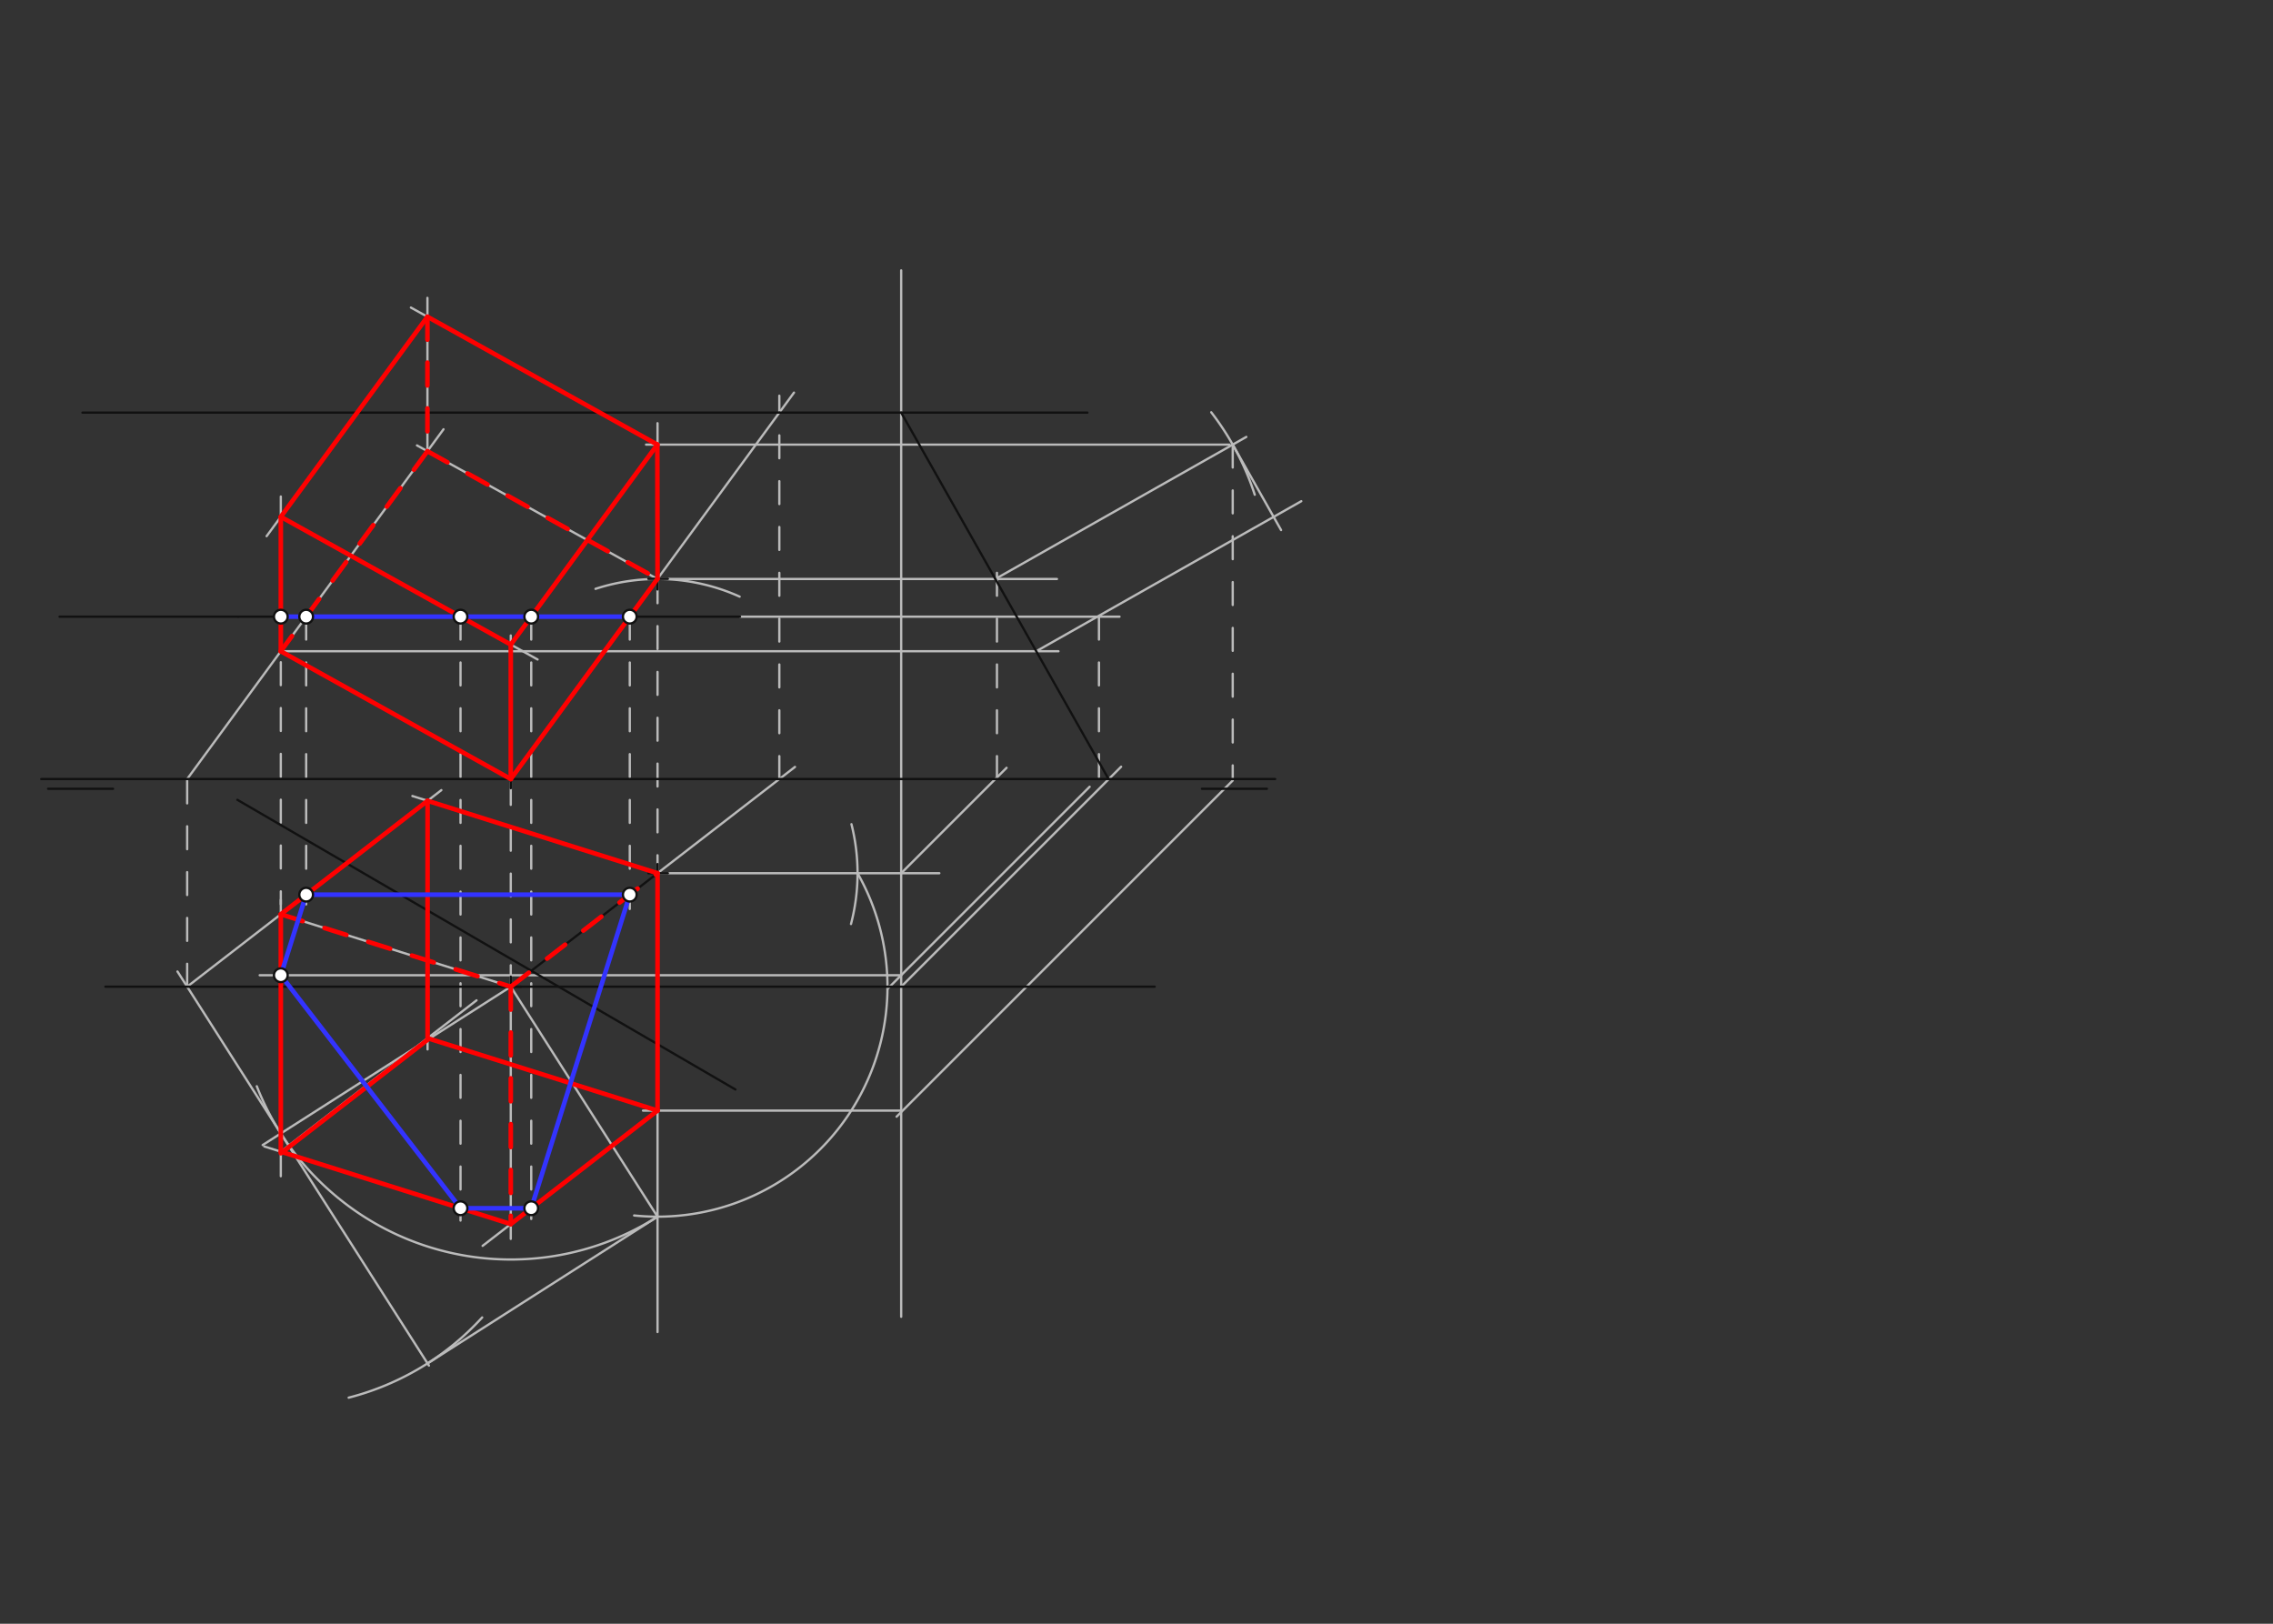 <svg xmlns="http://www.w3.org/2000/svg" class="svg--1it" height="100%" preserveAspectRatio="xMidYMid meet" viewBox="0 0 992.126 708.661" width="100%"><rect x="0" y="0" width="992.126" height="708.661" fill="#333333" stroke="none"/><defs><marker id="marker-arrow" markerHeight="16" markerUnits="userSpaceOnUse" markerWidth="24" orient="auto-start-reverse" refX="24" refY="4" viewBox="0 0 24 8"><path d="M 0 0 L 24 4 L 0 8 z" stroke="inherit"></path></marker></defs><g class="aux-layer--1FB"><g class="element--2qn"><line stroke="#bbbbbb" stroke-dasharray="10" stroke-linecap="round" stroke-width="1" x1="287" x2="287" y1="253.26" y2="381.102"></line></g><g class="element--2qn"><line stroke="#bbbbbb" stroke-dasharray="10" stroke-linecap="round" stroke-width="1" x1="222.945" x2="222.945" y1="431.276" y2="340"></line></g><g class="element--2qn"><line stroke="#bbbbbb" stroke-dasharray="none" stroke-linecap="round" stroke-width="1" x1="287" x2="347" y1="381.102" y2="334.714"></line></g><g class="element--2qn"><line stroke="#bbbbbb" stroke-dasharray="none" stroke-linecap="round" stroke-width="1" x1="287" x2="346.562" y1="252.61" y2="171.35"></line></g><g class="element--2qn"><line stroke="#bbbbbb" stroke-dasharray="10" stroke-linecap="round" stroke-width="1" x1="340.163" x2="340.163" y1="340" y2="172.7"></line></g><g class="element--2qn"><line stroke="#bbbbbb" stroke-dasharray="none" stroke-linecap="round" stroke-width="1" x1="287" x2="410" y1="381.102" y2="381.102"></line></g><g class="element--2qn"><path d="M 259.936 256.993 A 87.307 87.307 0 0 1 322.838 260.388" fill="none" stroke="#bbbbbb" stroke-dasharray="none" stroke-linecap="round" stroke-width="1"></path></g><g class="element--2qn"><path d="M 371.647 359.717 A 87.307 87.307 0 0 1 371.444 403.277" fill="none" stroke="#bbbbbb" stroke-dasharray="none" stroke-linecap="round" stroke-width="1"></path></g><g class="element--2qn"><line stroke="#bbbbbb" stroke-dasharray="none" stroke-linecap="round" stroke-width="1" x1="287" x2="287" y1="381.102" y2="581.35"></line></g><g class="element--2qn"><path d="M 374.307 381.102 A 100.375 100.375 0 0 1 276.785 530.479" fill="none" stroke="#bbbbbb" stroke-dasharray="none" stroke-linecap="round" stroke-width="1"></path></g><g class="element--2qn"><line stroke="#bbbbbb" stroke-dasharray="none" stroke-linecap="round" stroke-width="1" x1="287" x2="222.945" y1="531" y2="430.626"></line></g><g class="element--2qn"><path d="M 287 531 A 119.072 119.072 0 0 1 112.087 474.084" fill="none" stroke="#bbbbbb" stroke-dasharray="none" stroke-linecap="round" stroke-width="1"></path></g><g class="element--2qn"><line stroke="#bbbbbb" stroke-dasharray="none" stroke-linecap="round" stroke-width="1" x1="222.945" x2="114.65" y1="430.626" y2="499.735"></line></g><g class="element--2qn"><line stroke="#bbbbbb" stroke-dasharray="none" stroke-linecap="round" stroke-width="1" x1="122.57" x2="187.228" y1="494.681" y2="596"></line></g><g class="element--2qn"><line stroke="#bbbbbb" stroke-dasharray="none" stroke-linecap="round" stroke-width="1" x1="287" x2="186.625" y1="531" y2="595.055"></line></g><g class="element--2qn"><line stroke="#bbbbbb" stroke-dasharray="none" stroke-linecap="round" stroke-width="1" x1="122.57" x2="77.465" y1="494.681" y2="424"></line></g><g class="element--2qn"><line stroke="#bbbbbb" stroke-dasharray="none" stroke-linecap="round" stroke-width="1" x1="81.693" x2="192.65" y1="430.626" y2="344.841"></line></g><g class="element--2qn"><line stroke="#bbbbbb" stroke-dasharray="10" stroke-linecap="round" stroke-width="1" x1="122.57" x2="122.57" y1="494.681" y2="392.7"></line></g><g class="element--2qn"><line stroke="#bbbbbb" stroke-dasharray="none" stroke-linecap="round" stroke-width="1" x1="222.945" x2="122.57" y1="430.626" y2="399.022"></line></g><g class="element--2qn"><line stroke="#bbbbbb" stroke-dasharray="none" stroke-linecap="round" stroke-width="1" x1="287" x2="180" y1="381.102" y2="347.413"></line></g><g class="element--2qn"><line stroke="#bbbbbb" stroke-dasharray="10" stroke-linecap="round" stroke-width="1" x1="81.693" x2="81.693" y1="430.626" y2="334"></line></g><g class="element--2qn"><line stroke="#bbbbbb" stroke-dasharray="none" stroke-linecap="round" stroke-width="1" x1="81.693" x2="193.582" y1="340" y2="187.35"></line></g><g class="element--2qn"><line stroke="#bbbbbb" stroke-dasharray="10" stroke-linecap="round" stroke-width="1" x1="122.57" x2="122.57" y1="399.022" y2="280"></line></g><g class="element--2qn"><line stroke="#bbbbbb" stroke-dasharray="none" stroke-linecap="round" stroke-width="1" x1="222.945" x2="122.57" y1="340" y2="284.231"></line></g><g class="element--2qn"><line stroke="#bbbbbb" stroke-dasharray="none" stroke-linecap="round" stroke-width="1" x1="286.939" x2="182" y1="252.693" y2="194.388"></line></g><g class="element--2qn"><line stroke="#bbbbbb" stroke-dasharray="none" stroke-linecap="round" stroke-width="1" x1="393.35" x2="393.35" y1="574.7" y2="118"></line></g><g class="element--2qn"><line stroke="#bbbbbb" stroke-dasharray="none" stroke-linecap="round" stroke-width="1" x1="393.35" x2="439.35" y1="381.102" y2="335.102"></line></g><g class="element--2qn"><line stroke="#bbbbbb" stroke-dasharray="none" stroke-linecap="round" stroke-width="1" x1="393.35" x2="489.35" y1="430.626" y2="334.626"></line></g><g class="element--2qn"><line stroke="#bbbbbb" stroke-dasharray="none" stroke-linecap="round" stroke-width="1" x1="286.939" x2="461.35" y1="252.693" y2="252.693"></line></g><g class="element--2qn"><line stroke="#bbbbbb" stroke-dasharray="10" stroke-linecap="round" stroke-width="1" x1="435.152" x2="435.152" y1="340" y2="242.7"></line></g><g class="element--2qn"><line stroke="#bbbbbb" stroke-dasharray="none" stroke-linecap="round" stroke-width="1" x1="434.452" x2="544" y1="252.693" y2="190.684"></line></g><g class="element--2qn"><path d="M 210.463 574.986 A 119.055 119.055 0 0 1 152.194 609.991" fill="none" stroke="#bbbbbb" stroke-dasharray="none" stroke-linecap="round" stroke-width="1"></path></g><g class="element--2qn"><path d="M 528.689 179.935 A 119.055 119.055 0 0 1 547.683 215.911" fill="none" stroke="#bbbbbb" stroke-dasharray="none" stroke-linecap="round" stroke-width="1"></path></g><g class="element--2qn"><line stroke="#bbbbbb" stroke-dasharray="none" stroke-linecap="round" stroke-width="1" x1="287" x2="287" y1="252.693" y2="184.7"></line></g><g class="element--2qn"><line stroke="#bbbbbb" stroke-dasharray="none" stroke-linecap="round" stroke-width="1" x1="536.65" x2="282" y1="194.046" y2="194.046"></line></g><g class="element--2qn"><line stroke="#bbbbbb" stroke-dasharray="none" stroke-linecap="round" stroke-width="1" x1="287" x2="179.35" y1="194.046" y2="134.235"></line></g><g class="element--2qn"><line stroke="#bbbbbb" stroke-dasharray="none" stroke-linecap="round" stroke-width="1" x1="186.564" x2="186.564" y1="196.924" y2="130"></line></g><g class="element--2qn"><line stroke="#bbbbbb" stroke-dasharray="none" stroke-linecap="round" stroke-width="1" x1="186.564" x2="116.377" y1="138.243" y2="234"></line></g><g class="element--2qn"><line stroke="#bbbbbb" stroke-dasharray="none" stroke-linecap="round" stroke-width="1" x1="122.57" x2="122.57" y1="284.231" y2="216.7"></line></g><g class="element--2qn"><line stroke="#bbbbbb" stroke-dasharray="none" stroke-linecap="round" stroke-width="1" x1="122.57" x2="234.65" y1="225.551" y2="287.823"></line></g><g class="element--2qn"><line stroke="#bbbbbb" stroke-dasharray="none" stroke-linecap="round" stroke-width="1" x1="222.945" x2="222.945" y1="340" y2="277.35"></line></g><g class="element--2qn"><line stroke="#bbbbbb" stroke-dasharray="none" stroke-linecap="round" stroke-width="1" x1="222.945" x2="286.914" y1="281.319" y2="194.046"></line></g><g class="element--2qn"><line stroke="#bbbbbb" stroke-dasharray="10" stroke-linecap="round" stroke-width="1" x1="538.061" x2="538.061" y1="194.046" y2="340"></line></g><g class="element--2qn"><line stroke="#bbbbbb" stroke-dasharray="none" stroke-linecap="round" stroke-width="1" x1="538.061" x2="391.35" y1="340.65" y2="487.361"></line></g><g class="element--2qn"><line stroke="#bbbbbb" stroke-dasharray="none" stroke-linecap="round" stroke-width="1" x1="393.35" x2="280.65" y1="484.711" y2="484.711"></line></g><g class="element--2qn"><line stroke="#bbbbbb" stroke-dasharray="none" stroke-linecap="round" stroke-width="1" x1="287" x2="210.65" y1="484.711" y2="543.74"></line></g><g class="element--2qn"><line stroke="#bbbbbb" stroke-dasharray="none" stroke-linecap="round" stroke-width="1" x1="222.945" x2="222.945" y1="430.626" y2="540.7"></line></g><g class="element--2qn"><line stroke="#bbbbbb" stroke-dasharray="none" stroke-linecap="round" stroke-width="1" x1="222.945" x2="115.35" y1="534.234" y2="500.357"></line></g><g class="element--2qn"><line stroke="#bbbbbb" stroke-dasharray="none" stroke-linecap="round" stroke-width="1" x1="122.57" x2="122.57" y1="399.022" y2="513.35"></line></g><g class="element--2qn"><line stroke="#bbbbbb" stroke-dasharray="none" stroke-linecap="round" stroke-width="1" x1="122.57" x2="208" y1="502.63" y2="436.581"></line></g><g class="element--2qn"><line stroke="#bbbbbb" stroke-dasharray="none" stroke-linecap="round" stroke-width="1" x1="186.625" x2="186.625" y1="349.499" y2="458"></line></g><g class="element--2qn"><line stroke="#bbbbbb" stroke-dasharray="none" stroke-linecap="round" stroke-width="1" x1="287" x2="186.625" y1="484.711" y2="453.107"></line></g><g class="element--2qn"><line stroke="#bbbbbb" stroke-dasharray="none" stroke-linecap="round" stroke-width="1" x1="122.57" x2="462" y1="284.231" y2="284.231"></line></g><g class="element--2qn"><line stroke="#bbbbbb" stroke-dasharray="none" stroke-linecap="round" stroke-width="1" x1="452.304" x2="568" y1="284.231" y2="218.742"></line></g><g class="element--2qn"><line stroke="#bbbbbb" stroke-dasharray="none" stroke-linecap="round" stroke-width="1" x1="538.061" x2="559.176" y1="194.046" y2="231.35"></line></g><g class="element--2qn"><line stroke="#bbbbbb" stroke-dasharray="none" stroke-linecap="round" stroke-width="1" x1="323" x2="488.65" y1="269.134" y2="269.134"></line></g><g class="element--2qn"><line stroke="#bbbbbb" stroke-dasharray="10" stroke-linecap="round" stroke-width="1" x1="479.676" x2="479.676" y1="269.134" y2="340"></line></g><g class="element--2qn"><line stroke="#bbbbbb" stroke-dasharray="none" stroke-linecap="round" stroke-width="1" x1="475.606" x2="387.375" y1="343.37" y2="431.601"></line></g><g class="element--2qn"><line stroke="#bbbbbb" stroke-dasharray="none" stroke-linecap="round" stroke-width="1" x1="393.35" x2="113.35" y1="425.626" y2="425.626"></line></g><g class="element--2qn"><line stroke="#bbbbbb" stroke-dasharray="10" stroke-linecap="round" stroke-width="1" x1="133.636" x2="133.636" y1="269.134" y2="394.7"></line></g><g class="element--2qn"><line stroke="#bbbbbb" stroke-dasharray="10" stroke-linecap="round" stroke-width="1" x1="201.013" x2="201.013" y1="269.134" y2="532.7"></line></g><g class="element--2qn"><line stroke="#bbbbbb" stroke-dasharray="10" stroke-linecap="round" stroke-width="1" x1="231.877" x2="231.877" y1="269.134" y2="532"></line></g><g class="element--2qn"><line stroke="#bbbbbb" stroke-dasharray="10" stroke-linecap="round" stroke-width="1" x1="274.888" x2="274.888" y1="269.134" y2="396.7"></line></g></g><g class="main-layer--3Vd"><g class="element--2qn"><line stroke="#111111" stroke-dasharray="none" stroke-linecap="round" stroke-width="1" x1="18" x2="556.583" y1="340" y2="340"></line></g><g class="element--2qn"><line stroke="#111111" stroke-dasharray="none" stroke-linecap="round" stroke-width="1" x1="21" x2="49.346" y1="344.252" y2="344.252"></line></g><g class="element--2qn"><line stroke="#111111" stroke-dasharray="none" stroke-linecap="round" stroke-width="1" x1="553" x2="524.654" y1="344.252" y2="344.252"></line></g><g class="element--2qn"><line stroke="#111111" stroke-dasharray="none" stroke-linecap="round" stroke-width="1" x1="103.606" x2="321" y1="349.071" y2="475.496"></line></g><g class="element--2qn"><line stroke="#111111" stroke-dasharray="none" stroke-linecap="round" stroke-width="1" x1="323" x2="104" y1="269.134" y2="269.134"></line></g><g class="element--2qn"><line stroke="#111111" stroke-dasharray="none" stroke-linecap="round" stroke-width="1" x1="218.945" x2="227.449" y1="430.626" y2="430.626"></line></g><g class="element--2qn"><line stroke="#111111" stroke-dasharray="none" stroke-linecap="round" stroke-width="1" x1="283" x2="291.504" y1="252.61" y2="252.61"></line></g><g class="element--2qn"><line stroke="#111111" stroke-dasharray="none" stroke-linecap="round" stroke-width="1" x1="287" x2="287" y1="257.26" y2="248.756"></line></g><g class="element--2qn"><line stroke="#111111" stroke-dasharray="none" stroke-linecap="round" stroke-width="1" x1="222.945" x2="222.945" y1="426.276" y2="434.78"></line></g><g class="element--2qn"><line stroke="#111111" stroke-dasharray="none" stroke-linecap="round" stroke-width="1" x1="222.945" x2="222.945" y1="344" y2="335.496"></line></g><g class="element--2qn"><line stroke="#111111" stroke-dasharray="none" stroke-linecap="round" stroke-width="1" x1="287" x2="287" y1="377.102" y2="385.606"></line></g><g class="element--2qn"><line stroke="#111111" stroke-dasharray="none" stroke-linecap="round" stroke-width="1" x1="283" x2="291.504" y1="381.102" y2="381.102"></line></g><g class="element--2qn"><line stroke="#111111" stroke-dasharray="none" stroke-linecap="round" stroke-width="1" x1="222.945" x2="287" y1="340" y2="252.61"></line></g><g class="element--2qn"><line stroke="#111111" stroke-dasharray="none" stroke-linecap="round" stroke-width="1" x1="222.945" x2="287" y1="430.626" y2="381.102"></line></g><g class="element--2qn"><line stroke="#111111" stroke-dasharray="none" stroke-linecap="round" stroke-width="1" x1="222.945" x2="46" y1="430.626" y2="430.626"></line></g><g class="element--2qn"><line stroke="#111111" stroke-dasharray="none" stroke-linecap="round" stroke-width="1" x1="222.945" x2="504" y1="430.626" y2="430.626"></line></g><g class="element--2qn"><line stroke="#111111" stroke-dasharray="none" stroke-linecap="round" stroke-width="1" x1="340.163" x2="36" y1="180.079" y2="180.079"></line></g><g class="element--2qn"><line stroke="#111111" stroke-dasharray="none" stroke-linecap="round" stroke-width="1" x1="340.163" x2="474.65" y1="180.079" y2="180.079"></line></g><g class="element--2qn"><line stroke="#111111" stroke-dasharray="none" stroke-linecap="round" stroke-width="1" x1="393.35" x2="434.452" y1="180.079" y2="252.693"></line></g><g class="element--2qn"><line stroke="#111111" stroke-dasharray="none" stroke-linecap="round" stroke-width="1" x1="434.452" x2="483.872" y1="252.693" y2="340"></line></g><g class="element--2qn"><line stroke="#ff0000" stroke-dasharray="none" stroke-linecap="round" stroke-width="2" x1="222.945" x2="287" y1="340" y2="252.61"></line></g><g class="element--2qn"><line stroke="#ff0000" stroke-dasharray="none" stroke-linecap="round" stroke-width="2" x1="287" x2="286.914" y1="252.61" y2="194.046"></line></g><g class="element--2qn"><line stroke="#ff0000" stroke-dasharray="none" stroke-linecap="round" stroke-width="2" x1="286.914" x2="186.564" y1="194.046" y2="138.243"></line></g><g class="element--2qn"><line stroke="#ff0000" stroke-dasharray="none" stroke-linecap="round" stroke-width="2" x1="186.564" x2="122.57" y1="138.243" y2="225.551"></line></g><g class="element--2qn"><line stroke="#ff0000" stroke-dasharray="none" stroke-linecap="round" stroke-width="2" x1="122.57" x2="122.57" y1="225.551" y2="284.231"></line></g><g class="element--2qn"><line stroke="#ff0000" stroke-dasharray="none" stroke-linecap="round" stroke-width="2" x1="122.57" x2="222.945" y1="284.231" y2="340"></line></g><g class="element--2qn"><line stroke="#ff0000" stroke-dasharray="none" stroke-linecap="round" stroke-width="2" x1="122.57" x2="222.945" y1="225.551" y2="281.319"></line></g><g class="element--2qn"><line stroke="#ff0000" stroke-dasharray="none" stroke-linecap="round" stroke-width="2" x1="222.945" x2="222.945" y1="340" y2="281.319"></line></g><g class="element--2qn"><line stroke="#ff0000" stroke-dasharray="none" stroke-linecap="round" stroke-width="2" x1="222.945" x2="286.914" y1="281.319" y2="194.046"></line></g><g class="element--2qn"><line stroke="#ff0000" stroke-dasharray="10" stroke-linecap="round" stroke-width="2" x1="186.564" x2="186.564" y1="138.243" y2="196.924"></line></g><g class="element--2qn"><line stroke="#ff0000" stroke-dasharray="10" stroke-linecap="round" stroke-width="2" x1="186.564" x2="122.57" y1="196.924" y2="284.231"></line></g><g class="element--2qn"><line stroke="#ff0000" stroke-dasharray="10" stroke-linecap="round" stroke-width="2" x1="186.564" x2="287" y1="196.924" y2="252.61"></line></g><g class="element--2qn"><line stroke="#ff0000" stroke-dasharray="none" stroke-linecap="round" stroke-width="2" x1="287" x2="186.625" y1="381.102" y2="349.499"></line></g><g class="element--2qn"><line stroke="#ff0000" stroke-dasharray="none" stroke-linecap="round" stroke-width="2" x1="186.625" x2="122.57" y1="349.499" y2="399.022"></line></g><g class="element--2qn"><line stroke="#ff0000" stroke-dasharray="none" stroke-linecap="round" stroke-width="2" x1="122.57" x2="122.57" y1="399.022" y2="502.63"></line></g><g class="element--2qn"><line stroke="#ff0000" stroke-dasharray="none" stroke-linecap="round" stroke-width="2" x1="122.57" x2="222.945" y1="502.63" y2="534.234"></line></g><g class="element--2qn"><line stroke="#ff0000" stroke-dasharray="none" stroke-linecap="round" stroke-width="2" x1="222.945" x2="287" y1="534.234" y2="484.711"></line></g><g class="element--2qn"><line stroke="#ff0000" stroke-dasharray="none" stroke-linecap="round" stroke-width="2" x1="287" x2="287" y1="484.711" y2="381.102"></line></g><g class="element--2qn"><line stroke="#ff0000" stroke-dasharray="none" stroke-linecap="round" stroke-width="2" x1="287" x2="187.356" y1="484.711" y2="453.337"></line></g><g class="element--2qn"><line stroke="#ff0000" stroke-dasharray="none" stroke-linecap="round" stroke-width="2" x1="186.625" x2="186.625" y1="349.499" y2="453.803"></line></g><g class="element--2qn"><line stroke="#ff0000" stroke-dasharray="none" stroke-linecap="round" stroke-width="2" x1="186.625" x2="122.57" y1="453.803" y2="503.327"></line></g><g class="element--2qn"><line stroke="#ff0000" stroke-dasharray="10" stroke-linecap="round" stroke-width="2" x1="122.57" x2="222.945" y1="399.022" y2="430.626"></line></g><g class="element--2qn"><line stroke="#ff0000" stroke-dasharray="10" stroke-linecap="round" stroke-width="2" x1="222.945" x2="287" y1="430.626" y2="381.102"></line></g><g class="element--2qn"><line stroke="#ff0000" stroke-dasharray="10" stroke-linecap="round" stroke-width="2" x1="222.945" x2="222.945" y1="430.626" y2="534.234"></line></g><g class="element--2qn"><line stroke="#111111" stroke-dasharray="none" stroke-linecap="round" stroke-width="1" x1="104" x2="26" y1="269.134" y2="269.134"></line></g><g class="element--2qn"><line stroke="#3333ff" stroke-dasharray="none" stroke-linecap="round" stroke-width="2" x1="122.57" x2="274.888" y1="269.134" y2="269.134"></line></g><g class="element--2qn"><line stroke="#3333ff" stroke-dasharray="none" stroke-linecap="round" stroke-width="2" x1="122.57" x2="133.636" y1="425.626" y2="390.466"></line></g><g class="element--2qn"><line stroke="#3333ff" stroke-dasharray="none" stroke-linecap="round" stroke-width="2" x1="133.636" x2="274.888" y1="390.466" y2="390.466"></line></g><g class="element--2qn"><line stroke="#3333ff" stroke-dasharray="none" stroke-linecap="round" stroke-width="2" x1="274.888" x2="231.877" y1="390.466" y2="527.328"></line></g><g class="element--2qn"><line stroke="#3333ff" stroke-dasharray="none" stroke-linecap="round" stroke-width="2" x1="231.877" x2="201.013" y1="527.328" y2="527.328"></line></g><g class="element--2qn"><line stroke="#3333ff" stroke-dasharray="none" stroke-linecap="round" stroke-width="2" x1="201.013" x2="122.57" y1="527.328" y2="425.626"></line></g><g class="element--2qn"><circle cx="122.57" cy="269.134" r="3" stroke="#111111" stroke-width="1" fill="#ffffff"></circle>}</g><g class="element--2qn"><circle cx="133.636" cy="269.134" r="3" stroke="#111111" stroke-width="1" fill="#ffffff"></circle>}</g><g class="element--2qn"><circle cx="274.888" cy="269.134" r="3" stroke="#111111" stroke-width="1" fill="#ffffff"></circle>}</g><g class="element--2qn"><circle cx="231.877" cy="269.134" r="3" stroke="#111111" stroke-width="1" fill="#ffffff"></circle>}</g><g class="element--2qn"><circle cx="201.013" cy="269.134" r="3" stroke="#111111" stroke-width="1" fill="#ffffff"></circle>}</g><g class="element--2qn"><circle cx="122.57" cy="425.626" r="3" stroke="#111111" stroke-width="1" fill="#ffffff"></circle>}</g><g class="element--2qn"><circle cx="133.636" cy="390.466" r="3" stroke="#111111" stroke-width="1" fill="#ffffff"></circle>}</g><g class="element--2qn"><circle cx="201.013" cy="527.328" r="3" stroke="#111111" stroke-width="1" fill="#ffffff"></circle>}</g><g class="element--2qn"><circle cx="231.877" cy="527.328" r="3" stroke="#111111" stroke-width="1" fill="#ffffff"></circle>}</g><g class="element--2qn"><circle cx="274.888" cy="390.466" r="3" stroke="#111111" stroke-width="1" fill="#ffffff"></circle>}</g></g><g class="snaps-layer--2PT"></g><g class="temp-layer--rAP"></g></svg>
